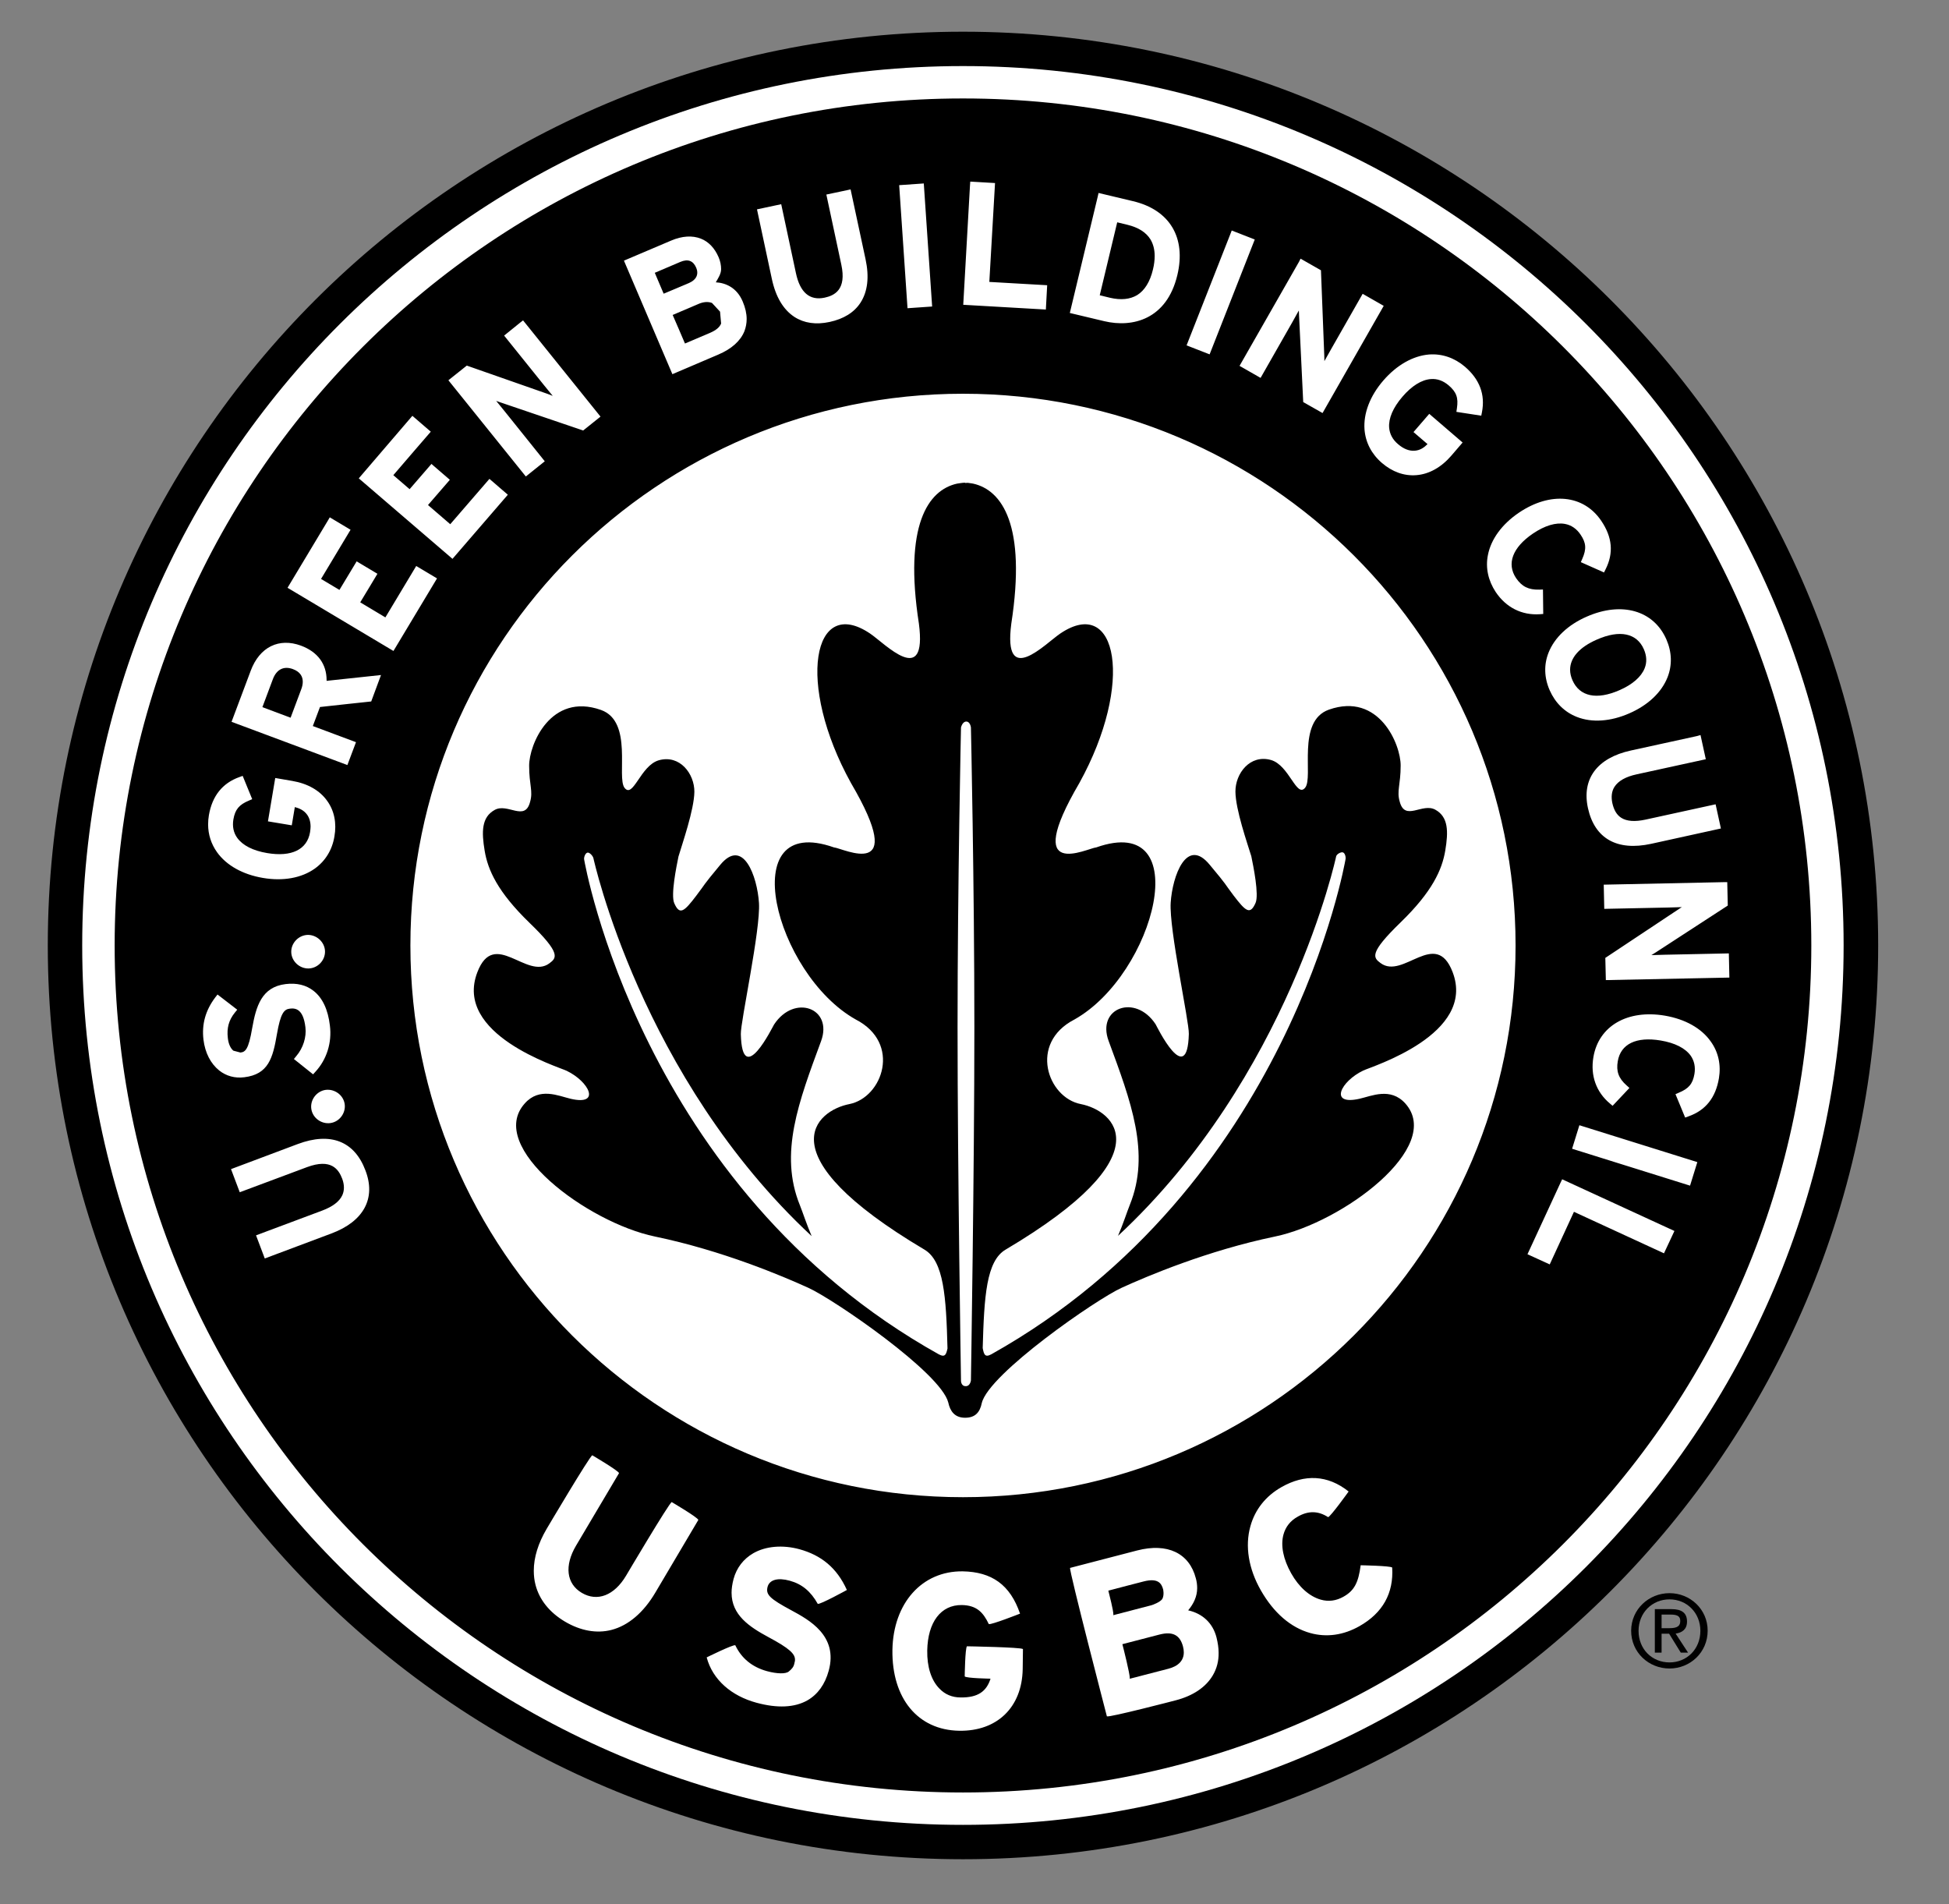 <svg width="173" height="169" viewBox="0 0 173 169" fill="none" xmlns="http://www.w3.org/2000/svg">
<rect x="0" y="0" width="173" height="169" fill="#808080" stroke="none"/>
<g clip-path="url(#clip0_4_65)">
<path d="M165.515 88.468C168.034 44.423 134.31 6.678 90.191 4.164C46.071 1.649 8.263 35.316 5.744 79.362C3.226 123.408 36.95 161.152 81.069 163.667C125.188 166.182 162.996 132.514 165.515 88.468Z" fill="white"/>
<path d="M85.478 2.814C40.612 2.814 4.242 39.123 4.242 83.913C4.242 128.704 40.612 165.013 85.478 165.013C130.343 165.013 166.713 128.704 166.713 83.913C166.713 39.123 130.343 2.814 85.478 2.814ZM85.478 161.963C42.304 161.963 7.297 127.015 7.297 83.913C7.297 40.812 42.304 5.864 85.478 5.864C128.651 5.864 163.646 40.8 163.646 83.902C163.646 127.015 128.651 161.963 85.478 161.963Z" fill="black"/>
<path d="M60.8 30.488C61.435 30.219 63.033 29.538 63.033 29.538C63.55 29.315 63.879 29.045 64.008 28.717L63.914 27.661L63.198 26.887C62.857 26.758 62.446 26.781 61.987 26.981C61.987 26.981 60.178 27.755 59.708 27.954C59.907 28.389 60.612 30.054 60.8 30.488Z" fill="black"/>
<path d="M25.994 59.383C25.195 59.09 24.56 59.406 24.231 60.251C24.231 60.251 23.467 62.281 23.291 62.762C23.737 62.926 25.347 63.536 25.794 63.7C25.97 63.219 26.734 61.19 26.734 61.19C26.816 60.978 26.875 60.744 26.875 60.509C26.875 60.063 26.663 59.629 25.994 59.383Z" fill="black"/>
<path d="M139.368 59.442C139.368 59.747 139.439 60.063 139.58 60.38C140.214 61.823 141.73 62.14 143.74 61.26C144.903 60.756 145.679 60.075 145.984 59.313C146.196 58.785 146.172 58.21 145.914 57.623C145.291 56.192 143.775 55.875 141.766 56.755C140.191 57.435 139.368 58.386 139.368 59.442Z" fill="black"/>
<path d="M100.93 26.195C101.6 25.784 102.082 25.01 102.34 23.919C102.446 23.485 102.493 23.086 102.493 22.722C102.493 22.147 102.364 21.654 102.117 21.244C101.729 20.622 101.048 20.188 100.084 19.953C100.084 19.953 99.52 19.813 99.168 19.731C99.038 20.282 97.746 25.655 97.617 26.206C97.969 26.288 98.533 26.429 98.533 26.429C99.497 26.652 100.296 26.57 100.93 26.195Z" fill="black"/>
<path d="M61.893 24.2C61.893 24.024 61.846 23.872 61.799 23.766C61.529 23.133 61.059 22.957 60.377 23.25C60.377 23.25 58.591 24.013 58.121 24.212C58.286 24.611 58.744 25.667 58.908 26.066C59.543 25.796 61.165 25.115 61.165 25.115C61.74 24.857 61.893 24.505 61.893 24.2Z" fill="black"/>
<path d="M85.478 8.738C43.891 8.738 10.177 42.396 10.177 83.913C10.177 125.431 43.891 159.089 85.478 159.089C127.065 159.089 160.779 125.431 160.779 83.913C160.779 42.396 127.065 8.738 85.478 8.738ZM153.317 78.294L153.364 80.371L146.995 84.512C146.995 84.512 146.748 84.664 146.584 84.77C146.842 84.758 147.806 84.735 147.806 84.735L153.458 84.617L153.505 86.764L142.541 86.987L142.494 85.016L149.028 80.676C149.028 80.676 149.181 80.57 149.286 80.511C149.028 80.523 148.076 80.546 148.076 80.546L142.4 80.664L142.353 78.517L153 78.294H153.317ZM150.943 65.237L151.413 67.384L145.291 68.721C144.304 68.932 143.646 69.308 143.305 69.836C143.058 70.223 142.999 70.716 143.117 71.279C143.258 71.9 143.505 72.323 143.904 72.581C144.398 72.898 145.126 72.945 146.055 72.745L152.283 71.384L152.753 73.531L146.56 74.892C143.54 75.549 141.554 74.434 140.955 71.736C140.379 69.132 141.766 67.266 144.762 66.61L150.614 65.331L150.943 65.237ZM147.911 56.743C148.405 57.87 148.44 59.031 148.017 60.11C147.488 61.448 146.29 62.586 144.621 63.313C142.964 64.04 141.307 64.158 139.968 63.63C138.887 63.208 138.052 62.386 137.559 61.272C137.065 60.157 137.03 58.996 137.453 57.928C137.982 56.591 139.18 55.453 140.849 54.726C143.951 53.365 146.783 54.174 147.911 56.743ZM132.071 49.27C132.341 47.863 133.317 46.525 134.821 45.505C137.617 43.616 140.555 43.898 142.13 46.22C143.117 47.675 143.246 49.083 142.518 50.526L142.377 50.807L140.32 49.892L140.449 49.599C140.837 48.719 140.79 48.179 140.297 47.452C139.944 46.924 139.474 46.607 138.922 46.502C138.111 46.349 137.124 46.643 136.066 47.358C134.257 48.59 133.716 50.033 134.574 51.312C135.091 52.063 135.678 52.356 136.63 52.332L136.959 52.321L136.983 54.491L136.677 54.514C135.091 54.62 133.693 53.928 132.764 52.544C132.094 51.523 131.848 50.397 132.071 49.27ZM130.026 32.541C131.342 33.668 131.848 35.029 131.542 36.589L131.483 36.894L129.274 36.554L129.321 36.237C129.462 35.298 129.274 34.794 128.593 34.207C128.111 33.797 127.582 33.597 127.006 33.644C126.184 33.703 125.302 34.254 124.48 35.216C123.645 36.19 123.246 37.128 123.305 37.95C123.352 38.513 123.61 39.017 124.104 39.428C124.597 39.85 125.091 40.038 125.573 40.003C126.078 39.967 126.43 39.698 126.712 39.416C126.372 39.123 125.467 38.349 125.467 38.349L126.865 36.73L129.826 39.275L128.839 40.425C127.934 41.481 126.842 42.091 125.702 42.173C124.632 42.255 123.587 41.88 122.67 41.094C121.742 40.296 121.213 39.275 121.119 38.126C121.013 36.694 121.601 35.146 122.788 33.773C123.974 32.401 125.42 31.579 126.853 31.462C128.005 31.38 129.098 31.755 130.026 32.541ZM115.443 22.957L117.253 23.989L117.547 31.568C117.547 31.568 117.547 31.861 117.558 32.049C117.793 31.626 118.158 30.981 118.158 30.981L120.954 26.077L122.823 27.145L117.394 36.659L115.678 35.685L115.302 27.861C115.302 27.861 115.302 27.673 115.29 27.555C115.067 27.954 114.703 28.611 114.703 28.611L111.894 33.539L110.026 32.471L115.302 23.238L115.443 22.957ZM109.215 20.763L109.332 20.458L111.377 21.256L107.37 31.45L105.325 30.653L109.215 20.763ZM97.44 17.443L97.511 17.126L100.566 17.854C103.833 18.628 105.302 21.091 104.503 24.423C103.563 28.353 100.531 29.104 98.016 28.506L94.961 27.778L97.44 17.443ZM86.1 16.446L86.124 16.117L88.322 16.246C88.322 16.246 87.851 24.423 87.816 25.021C88.392 25.057 92.951 25.315 92.951 25.315L92.834 27.473L85.501 27.051L86.1 16.446ZM81.67 16.305L81.999 16.282L82.74 27.204L80.554 27.356L79.814 16.434L81.67 16.305ZM69.343 18.123L70.648 24.235C71.012 25.96 71.87 26.699 73.198 26.418C74.067 26.23 75.16 25.714 74.678 23.485L73.35 17.267L75.184 16.88L75.501 16.809L76.829 23.004C77.17 24.587 77.017 25.878 76.382 26.863C75.818 27.732 74.89 28.306 73.633 28.576C72.422 28.834 71.376 28.682 70.519 28.13C69.531 27.485 68.85 26.347 68.509 24.74L67.193 18.581L69.343 18.123ZM59.578 21.35C60.542 20.939 61.458 20.88 62.222 21.185C62.904 21.455 63.444 22.03 63.785 22.828C63.938 23.18 64.008 23.543 64.008 23.884C64.008 24.306 63.75 24.681 63.538 25.057C64.408 25.104 65.407 25.526 65.924 26.758C66.159 27.309 66.276 27.825 66.276 28.318C66.276 28.694 66.206 29.057 66.077 29.397C65.724 30.265 64.937 30.969 63.75 31.474L59.684 33.21L55.383 23.133L59.578 21.35ZM41.434 32.448L48.603 34.958C48.603 34.958 48.873 35.064 49.061 35.134C48.849 34.864 48.285 34.184 48.285 34.184L44.748 29.785L46.17 28.635L46.429 28.435L53.303 36.976L51.764 38.208L44.337 35.685C44.337 35.685 44.161 35.627 44.043 35.58C44.196 35.768 44.807 36.518 44.807 36.518L48.356 40.941L46.675 42.29L39.801 33.75L41.434 32.448ZM36.393 37.152L36.605 36.906L38.238 38.313C38.238 38.313 35.277 41.739 34.913 42.173C35.23 42.443 36.029 43.135 36.358 43.416C36.699 43.029 38.297 41.176 38.297 41.176L39.93 42.584C39.93 42.584 38.332 44.437 37.991 44.824C38.344 45.129 39.613 46.22 39.966 46.525C40.342 46.091 43.444 42.501 43.444 42.501L45.077 43.909L40.165 49.599L31.846 42.455L36.393 37.152ZM18.543 72.346C18.837 70.645 19.742 69.507 21.246 68.968L21.54 68.862L22.386 70.927L22.092 71.056C21.223 71.419 20.87 71.842 20.717 72.722C20.611 73.355 20.729 73.906 21.058 74.364C21.54 75.033 22.456 75.502 23.714 75.713C25.876 76.077 27.263 75.408 27.521 73.86C27.545 73.684 27.568 73.519 27.568 73.367C27.568 72.945 27.462 72.593 27.263 72.311C26.969 71.9 26.558 71.736 26.17 71.631C26.099 72.076 25.899 73.25 25.899 73.25L23.784 72.898L24.431 69.05L25.935 69.308C27.31 69.542 28.391 70.153 29.049 71.091C29.672 71.959 29.895 73.05 29.683 74.247C29.484 75.443 28.872 76.429 27.933 77.097C26.757 77.93 25.124 78.224 23.338 77.919C21.54 77.614 20.095 76.804 19.26 75.631C18.743 74.904 18.473 74.059 18.473 73.168C18.473 72.886 18.496 72.628 18.543 72.346ZM30.565 97.839C30.765 98.613 30.271 99.446 29.484 99.645C28.696 99.845 27.862 99.352 27.662 98.566C27.462 97.78 27.968 96.959 28.755 96.759C29.542 96.572 30.365 97.064 30.565 97.839ZM28.849 84.441C28.861 85.251 28.191 85.943 27.38 85.955C26.569 85.966 25.864 85.298 25.852 84.488C25.841 83.679 26.522 82.987 27.333 82.975C28.144 82.975 28.837 83.644 28.849 84.441ZM18.061 92.278C17.897 90.905 18.238 89.674 19.107 88.524L19.307 88.266L21.058 89.615L20.846 89.873C20.306 90.542 20.118 91.246 20.224 92.137C20.282 92.653 20.459 93.041 20.717 93.252L21.34 93.416C21.763 93.369 22.057 93.193 22.386 91.246C22.727 89.333 23.209 87.597 25.359 87.339C26.334 87.222 27.169 87.421 27.827 87.937C28.626 88.559 29.119 89.603 29.284 91.034C29.472 92.536 29.002 94.038 27.991 95.129L27.791 95.352L26.087 93.991L26.299 93.733C26.91 93.017 27.216 92.043 27.11 91.175C26.922 89.58 26.264 89.451 25.723 89.521C25.206 89.58 24.901 89.943 24.583 91.774C24.219 93.92 23.82 95.352 21.681 95.61C20.858 95.715 20.083 95.504 19.46 95.011C18.696 94.401 18.203 93.439 18.061 92.278ZM29.413 109.476L23.502 111.694L22.727 109.641L28.59 107.447C29.531 107.095 30.13 106.637 30.388 106.074C30.576 105.652 30.576 105.159 30.377 104.62C30.059 103.787 29.401 102.789 27.251 103.587L21.281 105.816L20.506 103.763L26.44 101.534C29.331 100.455 31.458 101.276 32.433 103.869C33.397 106.356 32.28 108.409 29.413 109.476ZM32.95 62.257C32.95 62.257 28.767 62.703 28.402 62.75C28.308 63.02 27.921 64.029 27.768 64.439C28.285 64.627 31.599 65.871 31.599 65.871L30.835 67.9L20.553 64.064L22.257 59.524C23.044 57.424 24.76 56.579 26.722 57.306C28.203 57.858 28.99 58.937 28.99 60.368V60.427C29.636 60.357 33.82 59.911 33.82 59.911L32.95 62.257ZM25.523 52.168L29.108 46.197L29.272 45.915L31.117 47.018C31.117 47.018 28.79 50.901 28.497 51.382C28.861 51.593 29.766 52.145 30.13 52.356C30.4 51.91 31.658 49.822 31.658 49.822L33.502 50.925C33.502 50.925 32.245 53.025 31.975 53.459C32.374 53.693 33.808 54.561 34.208 54.796C34.501 54.303 36.946 50.233 36.946 50.233L38.791 51.335L34.924 57.776L25.523 52.168ZM58.168 141.351C57.122 143.122 55.771 144.272 54.279 144.659C52.962 144.999 51.529 144.741 50.142 143.92C48.779 143.11 47.874 141.984 47.533 140.659C47.428 140.26 47.381 139.837 47.381 139.403C47.381 138.23 47.768 136.975 48.52 135.696C48.52 135.696 52.351 129.22 52.575 129.162C52.575 129.162 54.889 130.523 54.948 130.745L51.129 137.186C50.083 138.957 50.271 140.565 51.646 141.374C53.021 142.184 54.525 141.609 55.571 139.849C55.571 139.849 59.402 133.373 59.625 133.315C59.625 133.315 61.94 134.676 61.987 134.898L58.168 141.351ZM70.248 142.923C71.811 143.767 74.408 145.175 73.562 148.272C73.233 149.492 72.587 150.384 71.67 150.912C70.53 151.557 69.003 151.627 67.146 151.123C64.937 150.525 63.256 149.093 62.727 147.099C62.727 147.099 65.054 145.949 65.266 146.02C65.818 147.181 66.758 147.956 68.074 148.319C68.979 148.566 69.743 148.577 70.013 148.354C70.284 148.131 70.448 147.944 70.507 147.65C70.577 147.345 70.566 147.416 70.566 147.299C70.566 146.794 70.107 146.313 68.192 145.292C66.523 144.389 64.937 143.345 64.937 141.362C64.937 140.987 64.996 140.588 65.113 140.142C65.383 139.145 65.994 138.359 66.864 137.855C67.969 137.221 69.473 137.092 70.977 137.503C72.88 138.031 74.279 139.133 75.172 141.116C75.172 141.116 72.81 142.418 72.587 142.348C71.964 141.233 71.177 140.588 70.107 140.295C69.05 140.002 68.309 140.201 68.133 140.835C67.957 141.527 68.309 141.879 70.248 142.923ZM90.778 148.143C90.719 151.522 88.51 153.669 85.137 153.61C81.471 153.551 79.156 150.736 79.214 146.442C79.285 142.277 81.847 139.415 85.454 139.462C88.016 139.509 89.661 140.635 90.542 143.216C90.542 143.216 87.981 144.225 87.769 144.143C87.276 143.11 86.7 142.477 85.372 142.453C83.515 142.43 82.352 143.967 82.305 146.489C82.281 147.932 82.657 149.129 83.386 149.868C83.879 150.384 84.514 150.654 85.266 150.654C86.806 150.677 87.569 150.114 87.922 148.988C87.922 148.988 85.795 148.953 85.63 148.788C85.63 148.788 85.666 146.278 85.83 146.114C85.83 146.114 90.648 146.196 90.801 146.36L90.778 148.143ZM107.652 148.695C107.029 149.75 105.889 150.513 104.35 150.912C104.35 150.912 98.451 152.449 98.251 152.331C98.251 152.331 94.879 139.356 94.984 139.157L100.942 137.608C103.621 136.916 105.572 137.843 106.148 140.084C106.23 140.377 106.265 140.67 106.265 140.952C106.265 141.691 105.948 142.348 105.466 142.923C106.724 143.204 107.652 144.037 107.981 145.328C108.099 145.809 108.169 146.254 108.169 146.689C108.181 147.428 108.005 148.096 107.652 148.695ZM120.661 144.331C119.25 145.128 117.758 145.339 116.313 144.941C114.573 144.46 113.058 143.146 111.918 141.151C110.825 139.239 110.496 137.221 110.989 135.462C111.401 133.972 112.353 132.775 113.763 131.977C115.796 130.828 117.84 130.886 119.709 132.376C119.709 132.376 118.111 134.605 117.887 134.652C117.018 134.089 116.136 134.065 115.196 134.605C114.538 134.969 114.115 135.508 113.927 136.189C113.657 137.163 113.904 138.383 114.609 139.638C115.302 140.87 116.242 141.691 117.229 141.972C117.923 142.172 118.604 142.078 119.25 141.714C120.214 141.175 120.578 140.459 120.778 138.922C120.778 138.922 123.41 138.969 123.575 139.122C123.716 141.398 122.741 143.157 120.661 144.331ZM85.478 132.881C58.38 132.881 36.428 110.954 36.428 83.913C36.428 56.873 58.391 34.946 85.478 34.946C112.564 34.946 134.527 56.873 134.527 83.913C134.527 110.954 112.564 132.881 85.478 132.881ZM147.7 111.236C147.7 111.236 140.261 107.799 139.709 107.552C139.474 108.069 137.559 112.221 137.559 112.221L135.584 111.318L138.522 104.96L138.663 104.666L148.628 109.253L147.7 111.236ZM150.015 105.23L139.545 101.956L140.097 100.173L140.191 99.868L150.661 103.141L150.015 105.23ZM152.577 95.704C152.283 97.428 151.401 98.543 149.874 99.082L149.58 99.188L148.722 97.111L149.016 96.982C149.897 96.619 150.25 96.196 150.403 95.328C150.508 94.706 150.391 94.155 150.074 93.698C149.592 93.029 148.675 92.56 147.406 92.348C145.244 91.985 143.857 92.653 143.599 94.19C143.446 95.082 143.669 95.704 144.386 96.337L144.633 96.56L143.14 98.144L142.905 97.944C141.683 96.924 141.155 95.457 141.437 93.815C141.907 91.058 144.457 89.58 147.782 90.143C149.568 90.448 151.025 91.257 151.848 92.43C152.53 93.369 152.776 94.507 152.577 95.704Z" fill="black"/>
<path d="M102.928 145.07C102.928 145.07 99.908 145.856 99.626 145.926C99.732 146.337 100.284 148.519 100.284 148.941C100.284 148.976 100.272 149 100.261 149C100.284 149 103.704 148.108 103.704 148.108C104.608 147.873 105.078 147.369 105.078 146.653C105.078 146.489 105.055 146.313 105.008 146.137C104.738 145.105 104.08 144.776 102.928 145.07Z" fill="black"/>
<path d="M102.223 142.465C102.223 142.465 103.022 142.207 103.187 141.879C103.351 141.538 103.245 141.069 103.245 141.069C103.104 140.53 102.787 140.037 101.53 140.354C101.53 140.354 98.662 141.093 98.38 141.175C98.474 141.55 98.827 142.923 98.827 143.286C98.827 143.333 98.815 143.357 98.803 143.357C98.839 143.345 102.223 142.465 102.223 142.465Z" fill="black"/>
<path d="M121.013 95.011C121.777 94.648 131.072 91.797 128.933 86.26C127.429 82.365 124.55 86.975 122.541 85.474C121.894 84.993 121.495 84.606 124.315 81.872C127.147 79.127 128.005 77.18 128.287 75.49C128.569 73.801 128.569 72.51 127.406 71.865C126.242 71.22 124.715 72.933 124.244 71.15C123.962 70.199 124.327 69.66 124.327 67.947C124.339 66.082 122.411 61.413 117.958 62.984C115.067 64.005 116.606 68.968 115.854 69.906C115.09 70.868 114.444 67.924 112.822 67.454C110.954 66.926 109.65 68.651 109.661 70.258C109.673 71.865 110.719 74.845 111.071 75.995C111.259 76.91 111.765 79.409 111.448 80.136C110.966 81.239 110.566 80.875 109.497 79.479C108.557 78.235 109.05 78.752 107.393 76.769C105.325 74.223 104.068 77.754 103.915 80.112C103.762 82.471 105.56 90.671 105.525 91.762C105.396 96.677 102.658 91.046 102.575 90.905C100.778 88.172 97.323 89.451 98.404 92.384C100.378 97.733 102.141 102.355 100.284 106.942C100.037 107.552 99.696 108.632 99.238 109.687C114.421 95.575 118.604 76.018 118.604 75.995C118.663 75.795 119.027 75.596 119.203 75.654C119.391 75.713 119.485 76.089 119.427 76.3C119.415 76.335 114.468 105.37 87.992 120.199C87.405 120.516 87.334 120.175 87.228 119.647C87.358 115.049 87.546 111.916 89.261 110.908C103.516 102.461 98.886 98.566 95.936 97.991C92.975 97.416 91.294 92.583 95.372 90.483C102.552 86.447 106.218 72.065 97.311 75.209C96.5 75.279 90.636 78.329 95.807 69.496C100.695 60.662 99.191 52.802 94.115 56.227C92.787 57.119 89.015 61.108 89.767 55.347C91.118 46.607 88.944 43.499 86.382 42.924C86.382 42.924 86.112 42.877 85.901 42.853L85.666 42.865V42.842C85.513 42.83 84.949 42.924 84.949 42.924C82.375 43.499 80.213 46.607 81.564 55.347C82.317 61.108 78.556 57.119 77.228 56.227C72.152 52.802 70.648 60.662 75.536 69.496C80.707 78.317 74.843 75.279 74.02 75.209C65.101 72.065 68.779 86.459 75.959 90.483C80.037 92.583 78.345 97.405 75.395 97.991C72.434 98.566 67.804 102.449 82.058 110.908C83.774 111.928 83.985 115.072 84.103 119.683C83.985 120.199 83.903 120.504 83.327 120.199C56.817 105.394 51.869 76.358 51.858 76.323C51.799 76.124 51.94 75.737 52.128 75.678C52.316 75.619 52.61 75.948 52.668 76.147C52.68 76.171 56.864 95.586 72.046 109.711C71.588 108.643 71.247 107.576 71 106.966C69.132 102.379 70.906 97.757 72.88 92.407C73.961 89.474 70.507 88.195 68.709 90.929C68.615 91.058 65.877 96.701 65.759 91.785C65.724 90.694 67.522 82.494 67.369 80.136C67.216 77.778 65.959 74.258 63.903 76.792C62.246 78.787 62.739 78.271 61.799 79.502C60.73 80.91 60.33 81.262 59.848 80.159C59.531 79.432 60.036 76.933 60.224 76.018C60.565 74.868 61.611 71.877 61.635 70.281C61.646 68.674 60.342 66.95 58.474 67.478C56.852 67.947 56.206 70.891 55.442 69.93C54.701 68.991 56.229 64.029 53.338 63.008C48.873 61.436 46.957 66.105 46.969 67.97C46.969 69.683 47.333 70.211 47.051 71.173C46.593 72.956 45.054 71.232 43.902 71.889C42.739 72.534 42.739 73.824 43.021 75.514C43.303 77.203 44.161 79.15 46.993 81.896C49.825 84.629 49.413 85.016 48.767 85.497C46.758 86.999 43.867 82.388 42.374 86.283C40.236 91.82 49.531 94.671 50.295 95.035C52.281 95.985 53.385 98.155 50.659 97.522C49.566 97.264 47.886 96.466 46.581 97.933C43.115 101.792 52.14 108.503 58.133 109.746C64.126 110.99 69.484 113.266 71.752 114.298C73.985 115.307 83.515 121.83 84.173 124.481C84.338 125.255 84.749 125.83 85.666 125.83C86.582 125.83 86.982 125.326 87.146 124.528C87.757 121.935 97.323 115.307 99.555 114.298C101.812 113.266 107.182 110.99 113.175 109.746C119.168 108.503 128.193 101.792 124.738 97.933C123.422 96.478 121.753 97.276 120.66 97.522C117.922 98.132 119.015 95.962 121.013 95.011ZM86.183 122.51C86.183 122.51 86.124 123.05 85.701 123.026C85.278 123.014 85.301 122.51 85.301 122.51C85.301 122.51 84.996 103.916 84.996 91.175C84.996 78.435 85.301 64.568 85.301 64.568C85.301 64.568 85.419 64.04 85.771 64.04C86.124 64.04 86.183 64.568 86.183 64.568C86.183 64.568 86.488 78.447 86.488 91.175C86.488 103.904 86.183 122.51 86.183 122.51Z" fill="black"/>
<path d="M148.193 141.398C150.015 141.398 151.578 142.817 151.578 144.729C151.578 146.665 150.015 148.085 148.193 148.085C146.349 148.085 144.786 146.665 144.786 144.729C144.797 142.817 146.36 141.398 148.193 141.398ZM148.193 141.949C146.642 141.949 145.444 143.146 145.444 144.741C145.444 146.372 146.642 147.545 148.193 147.545C149.721 147.545 150.931 146.372 150.931 144.741C150.931 143.146 149.733 141.949 148.193 141.949ZM147.488 146.677H146.889V142.817H148.37C149.286 142.817 149.745 143.157 149.745 143.92C149.745 144.612 149.31 144.905 148.734 144.987L149.839 146.677H149.192L148.158 144.999H147.488V146.677ZM147.488 144.506H148.193C148.91 144.506 149.145 144.295 149.145 143.873C149.145 143.498 148.969 143.298 148.287 143.298H147.488V144.506Z" fill="black"/>
</g>
<defs>
<clipPath id="clip0_4_65">
<rect width="173" height="169" fill="white"/>
</clipPath>
</defs>
</svg>
